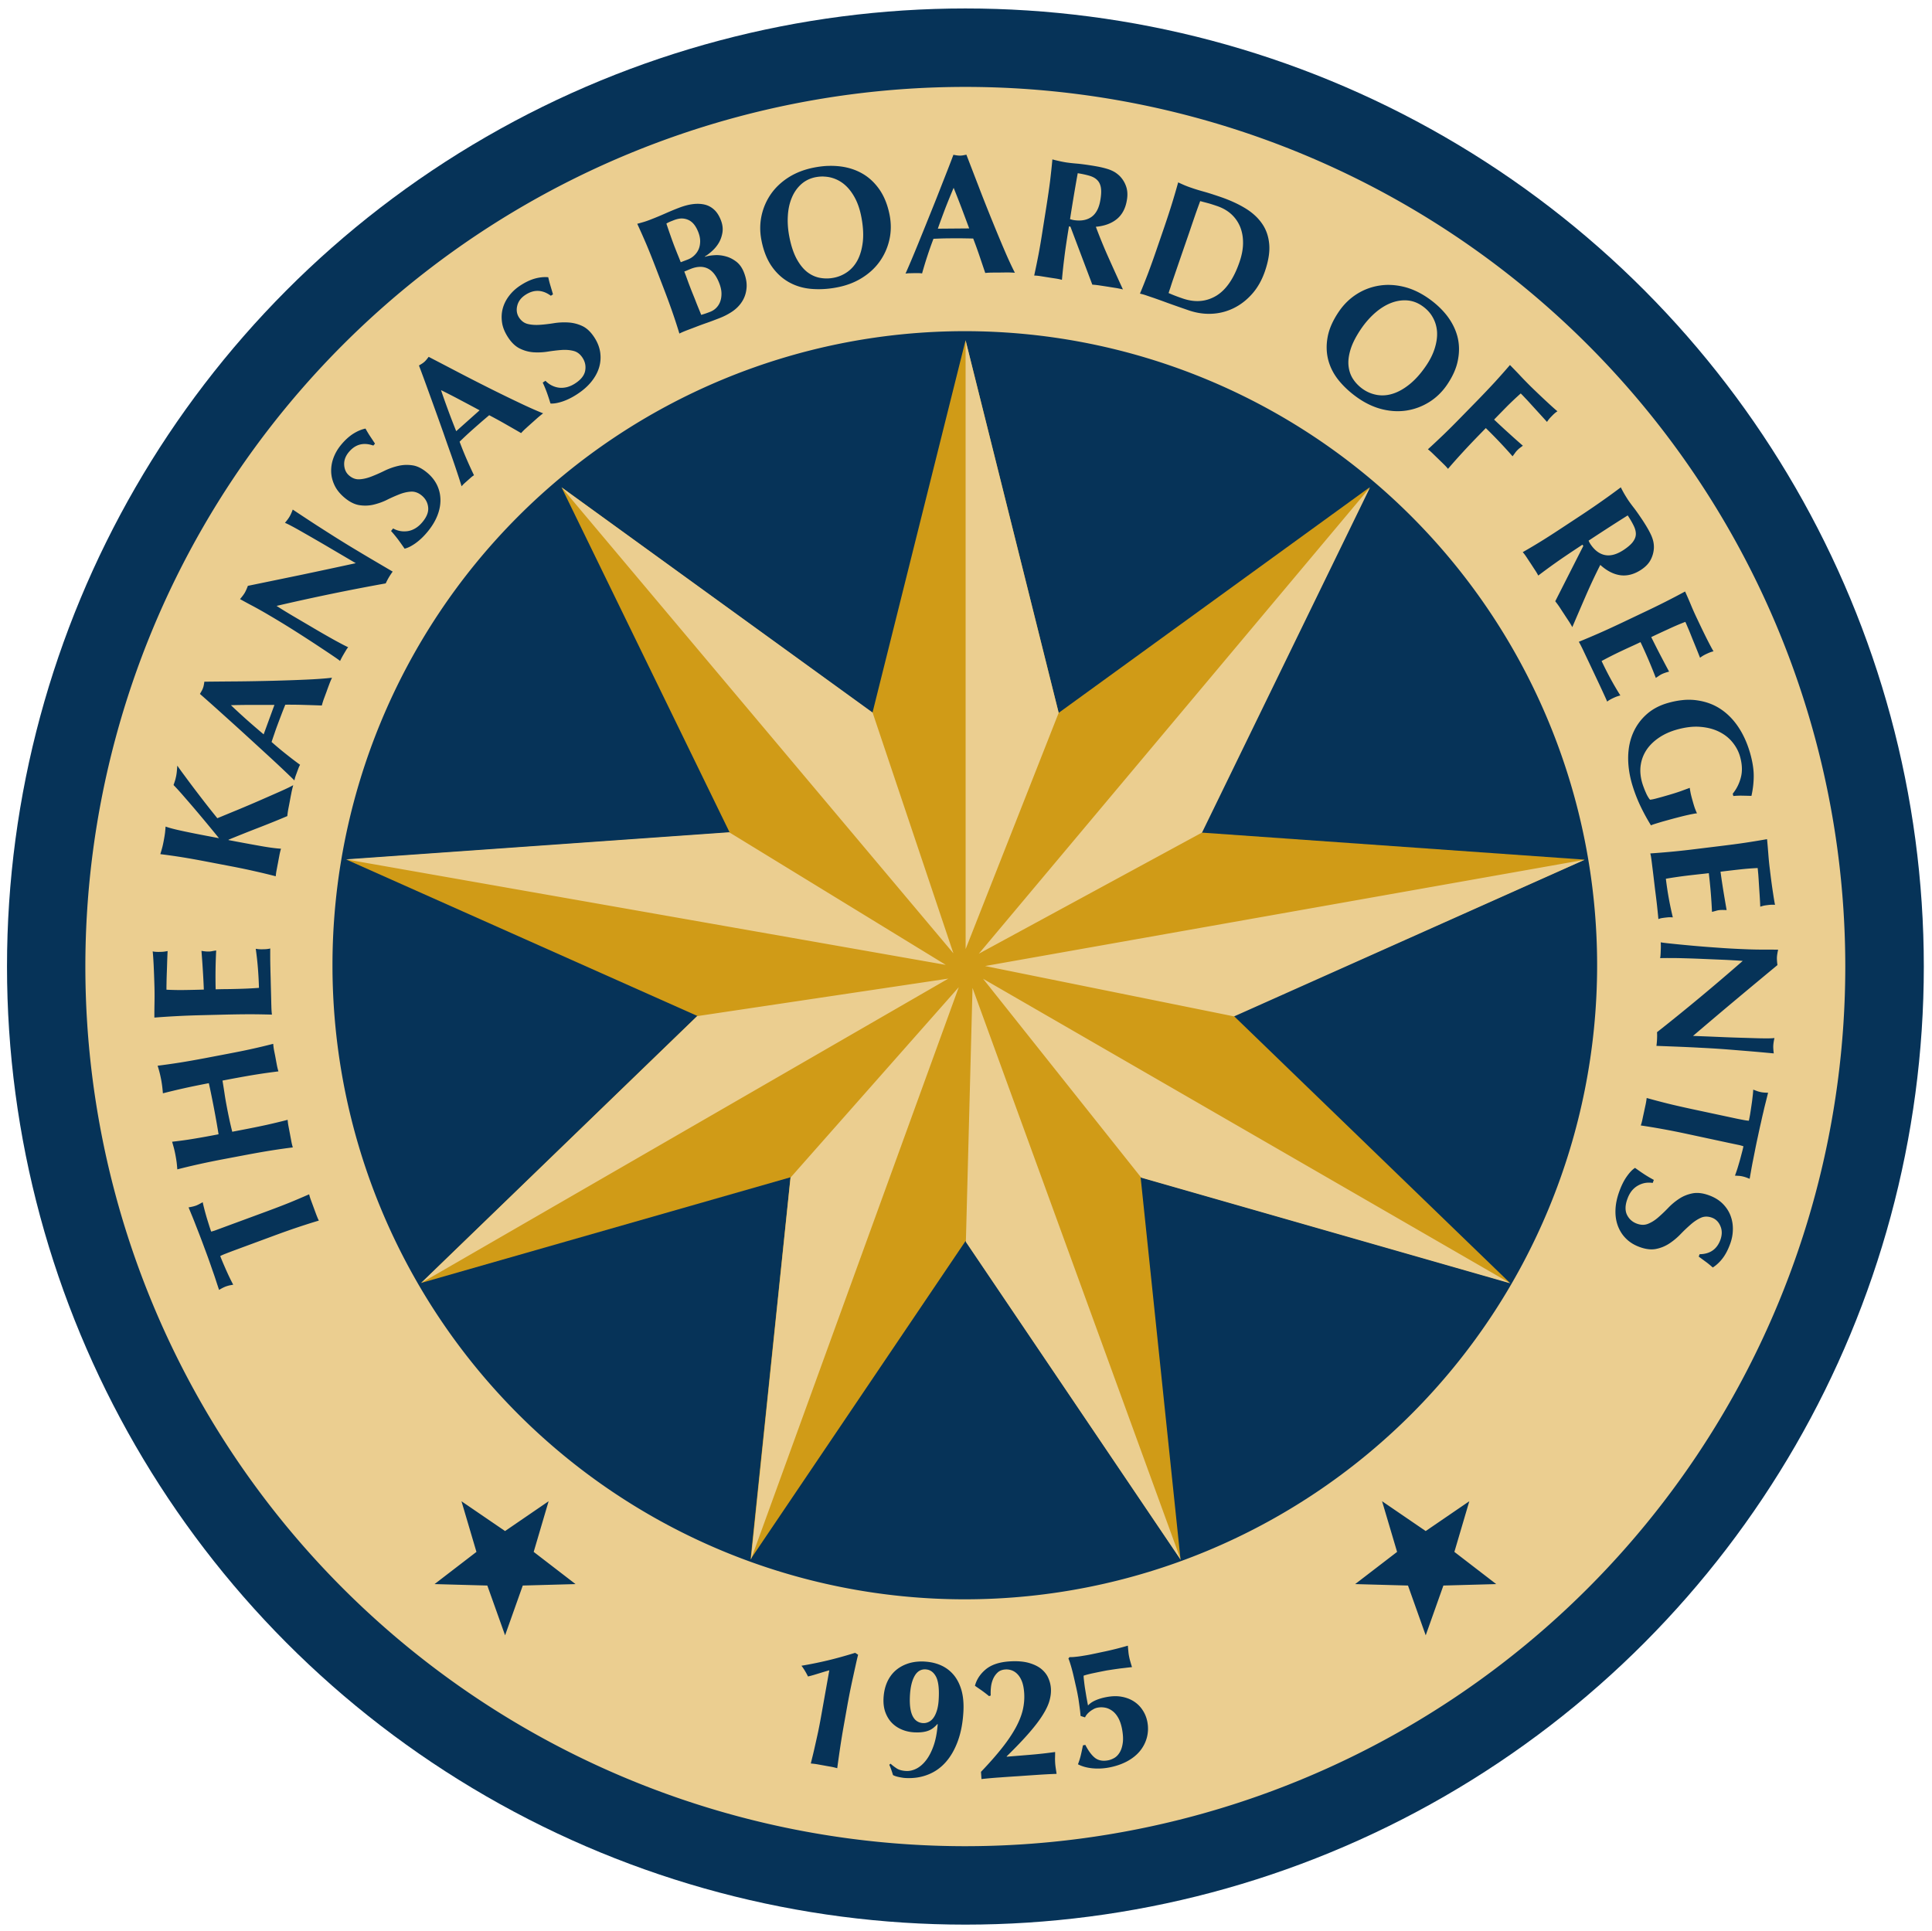 <svg xmlns="http://www.w3.org/2000/svg" height="249.94" width="250" viewBox="0 0 250 249.945"><g transform="matrix(2.756 0 0 2.756 -1.861 -1.639)"><ellipse rx="45" ry="44.99" cy="45.982" cx="46.003" fill="#063358"></ellipse><path fill="#d09b17" d="m46.01 58.87-10.093 14.944 1.873-17.936-17.339 4.96 12.965-12.537-16.471-7.339 17.991-1.271l-7.896-16.212 14.598 10.59 4.372-17.495 4.372 17.495 14.598-10.59-7.896 16.212 17.991 1.271-16.47 7.339 12.964 12.536-17.339-4.96 1.873 17.936-10.092-14.943z"></path><path fill="#ebce90" d="m46 4.676a41.318 41.308 0 0 0 -41.318 41.306 41.318 41.308 0 0 0 41.318 41.307 41.318 41.308 0 0 0 41.316 -41.307 41.318 41.308 0 0 0 -41.316 -41.306zm0.049 3.182c0.175 0.454 0.362 0.941 0.562 1.459 0.198 0.519 0.4 1.027 0.602 1.527 0.203 0.499 0.397 0.972 0.59 1.422 0.19 0.449 0.365 0.828 0.523 1.137-0.13-0.009-0.252-0.015-0.367-0.014-0.115 0-0.229 0.003-0.342 0.004-0.111 0.002-0.227 0.001-0.342 0.002-0.115 0.001-0.229 0.006-0.34 0.018-0.089-0.263-0.179-0.528-0.271-0.801s-0.191-0.545-0.295-0.816c-0.171-0.005-0.342-0.007-0.514-0.01-0.171 0-0.343-0.001-0.516 0-0.139 0.001-0.279 0.002-0.418 0.006-0.139 0.004-0.279 0.011-0.418 0.016-0.105 0.274-0.202 0.549-0.291 0.822-0.09 0.274-0.17 0.542-0.244 0.805-0.064-0.011-0.125-0.015-0.188-0.014h-0.189c-0.064 0.001-0.128 0.004-0.193 0.004-0.062 0-0.133 0.006-0.207 0.018 0.062-0.14 0.147-0.335 0.252-0.582s0.221-0.527 0.348-0.838c0.125-0.312 0.263-0.646 0.406-1.004 0.144-0.357 0.291-0.72 0.436-1.084 0.144-0.365 0.284-0.725 0.424-1.08 0.14-0.354 0.268-0.686 0.383-0.992 0.054 0.011 0.105 0.02 0.152 0.027 0.049 0.007 0.099 0.012 0.152 0.012s0.106-0.005 0.154-0.014c0.048-0.009 0.098-0.018 0.15-0.029zm4.037 0.221c0.087 0.025 0.186 0.049 0.291 0.072 0.105 0.025 0.222 0.049 0.354 0.07 0.145 0.022 0.306 0.04 0.49 0.055 0.185 0.016 0.412 0.045 0.684 0.088 0.2 0.031 0.372 0.063 0.514 0.096 0.141 0.034 0.264 0.069 0.361 0.105 0.1 0.039 0.184 0.081 0.258 0.127 0.071 0.048 0.136 0.098 0.197 0.156 0.142 0.141 0.246 0.307 0.311 0.494 0.066 0.186 0.081 0.397 0.041 0.635-0.06 0.386-0.213 0.685-0.463 0.896-0.251 0.209-0.582 0.334-0.996 0.371 0.184 0.491 0.385 0.984 0.607 1.477 0.22 0.493 0.442 0.981 0.664 1.465-0.12-0.03-0.239-0.054-0.354-0.072-0.117-0.018-0.238-0.037-0.359-0.057-0.122-0.019-0.243-0.037-0.361-0.055-0.12-0.019-0.24-0.032-0.363-0.041l-1.029-2.725-0.068-0.01-0.053 0.324c-0.069 0.439-0.127 0.83-0.168 1.174-0.044 0.343-0.079 0.68-0.109 1.012-0.087-0.025-0.186-0.046-0.291-0.062-0.107-0.016-0.228-0.033-0.359-0.055-0.133-0.021-0.252-0.04-0.357-0.057-0.105-0.018-0.205-0.025-0.295-0.029 0.071-0.325 0.139-0.658 0.205-0.998 0.064-0.339 0.13-0.729 0.197-1.168l0.172-1.082c0.069-0.439 0.126-0.829 0.17-1.172 0.041-0.344 0.079-0.688 0.111-1.035zm-10.549 0.307c0.202-0.009 0.4-0 0.592 0.023 0.385 0.048 0.732 0.161 1.045 0.342 0.312 0.18 0.581 0.435 0.805 0.76 0.221 0.326 0.378 0.724 0.469 1.199 0.074 0.395 0.069 0.777-0.016 1.148-0.084 0.371-0.236 0.711-0.453 1.016-0.217 0.306-0.499 0.564-0.84 0.775-0.341 0.212-0.733 0.36-1.176 0.443-0.416 0.08-0.816 0.101-1.201 0.068-0.385-0.033-0.734-0.139-1.049-0.316-0.314-0.177-0.586-0.427-0.811-0.752-0.224-0.326-0.385-0.737-0.479-1.232-0.074-0.389-0.071-0.768 0.008-1.137 0.08-0.37 0.228-0.71 0.441-1.018 0.215-0.307 0.494-0.57 0.84-0.789 0.346-0.217 0.748-0.37 1.205-0.457 0.211-0.04 0.417-0.065 0.619-0.074zm11.74 0.342c-0.13 0.719-0.249 1.438-0.361 2.156 0.029 0.011 0.062 0.021 0.088 0.027 0.029 0.008 0.056 0.014 0.082 0.018 0.35 0.055 0.633 0.001 0.848-0.156 0.215-0.159 0.351-0.429 0.41-0.811 0.038-0.233 0.044-0.421 0.018-0.566-0.026-0.145-0.083-0.261-0.172-0.347-0.085-0.087-0.203-0.153-0.357-0.199-0.151-0.045-0.337-0.086-0.555-0.121zm-11.926 0.156c-0.121-0.004-0.244 0.006-0.371 0.029-0.268 0.051-0.496 0.163-0.686 0.332-0.189 0.17-0.334 0.378-0.439 0.627-0.106 0.249-0.169 0.531-0.188 0.842-0.021 0.312 0.001 0.636 0.064 0.973 0.08 0.421 0.192 0.767 0.336 1.041 0.145 0.271 0.31 0.482 0.496 0.631 0.186 0.146 0.387 0.24 0.602 0.281 0.215 0.041 0.433 0.041 0.654-0.002 0.237-0.045 0.453-0.138 0.65-0.279 0.196-0.141 0.357-0.329 0.479-0.564 0.121-0.236 0.201-0.522 0.239-0.855 0.036-0.335 0.014-0.717-0.068-1.148-0.065-0.343-0.164-0.641-0.299-0.896-0.136-0.255-0.296-0.464-0.482-0.625-0.186-0.16-0.395-0.271-0.629-0.334-0.116-0.031-0.236-0.047-0.357-0.051zm16.643 0.275c0.084 0.04 0.174 0.081 0.271 0.123 0.1 0.043 0.212 0.086 0.34 0.129 0.166 0.059 0.356 0.117 0.568 0.176 0.212 0.058 0.485 0.145 0.82 0.26 0.435 0.15 0.816 0.324 1.147 0.525 0.333 0.201 0.595 0.441 0.787 0.717 0.195 0.276 0.306 0.595 0.34 0.963 0.035 0.365-0.034 0.79-0.197 1.272-0.144 0.42-0.343 0.775-0.6 1.066-0.256 0.291-0.547 0.516-0.869 0.674-0.324 0.159-0.667 0.247-1.025 0.264-0.361 0.019-0.721-0.036-1.082-0.158-0.379-0.131-0.703-0.244-0.969-0.34-0.265-0.098-0.5-0.182-0.695-0.25-0.128-0.042-0.244-0.082-0.344-0.117-0.102-0.035-0.197-0.06-0.287-0.08 0.129-0.307 0.254-0.623 0.377-0.945 0.121-0.324 0.257-0.697 0.4-1.117l0.355-1.033c0.144-0.421 0.267-0.797 0.369-1.127 0.102-0.331 0.2-0.664 0.293-1zm-10.543 0.254c-0.136 0.323-0.266 0.641-0.389 0.955-0.119 0.315-0.239 0.636-0.354 0.965l1.473-0.012c-0.122-0.326-0.24-0.644-0.358-0.957-0.119-0.313-0.243-0.631-0.373-0.951zm11.574 0.627c-0.01 0.036-0.04 0.113-0.084 0.234-0.044 0.121-0.093 0.258-0.146 0.41l-0.156 0.455-0.129 0.381-0.467 1.352-0.133 0.389-0.156 0.455c-0.051 0.147-0.094 0.284-0.133 0.406-0.043 0.122-0.066 0.199-0.078 0.234 0.074 0.031 0.163 0.07 0.268 0.111 0.105 0.041 0.234 0.089 0.393 0.143 0.571 0.196 1.091 0.159 1.562-0.117 0.466-0.275 0.838-0.808 1.109-1.6 0.107-0.314 0.164-0.609 0.164-0.887 0.003-0.278-0.045-0.53-0.135-0.756-0.094-0.228-0.229-0.424-0.41-0.592-0.18-0.166-0.403-0.294-0.664-0.385-0.182-0.061-0.332-0.111-0.449-0.141-0.117-0.031-0.234-0.062-0.355-0.094zm-23.535 0.127c0.093 0.003 0.184 0.015 0.27 0.035 0.17 0.04 0.32 0.122 0.449 0.242 0.129 0.119 0.232 0.283 0.311 0.486 0.08 0.205 0.104 0.397 0.076 0.578-0.029 0.18-0.085 0.343-0.17 0.488-0.086 0.145-0.19 0.271-0.312 0.381-0.122 0.111-0.236 0.198-0.344 0.262l0.006 0.016c0.116-0.04 0.261-0.065 0.434-0.076 0.174-0.014 0.35 0.004 0.527 0.051 0.179 0.045 0.346 0.129 0.504 0.248 0.158 0.12 0.281 0.294 0.367 0.518 0.104 0.27 0.142 0.519 0.117 0.746-0.022 0.229-0.093 0.433-0.209 0.615s-0.27 0.338-0.461 0.467c-0.19 0.128-0.399 0.234-0.625 0.32-0.199 0.077-0.385 0.148-0.559 0.209-0.174 0.06-0.357 0.127-0.547 0.201-0.135 0.051-0.272 0.104-0.416 0.158-0.141 0.055-0.253 0.104-0.334 0.146-0.096-0.318-0.201-0.641-0.314-0.967-0.113-0.328-0.249-0.7-0.408-1.115l-0.392-1.02c-0.16-0.415-0.306-0.782-0.441-1.1-0.136-0.319-0.278-0.637-0.424-0.953 0.087-0.022 0.183-0.05 0.287-0.08 0.104-0.03 0.216-0.07 0.342-0.119 0.215-0.083 0.438-0.175 0.668-0.277s0.452-0.195 0.668-0.277c0.225-0.086 0.44-0.144 0.643-0.17 0.101-0.013 0.196-0.017 0.289-0.014zm-0.762 0.689c-0.119-0.009-0.252 0.017-0.404 0.074-0.109 0.043-0.185 0.072-0.227 0.092-0.041 0.019-0.087 0.042-0.133 0.07 0.061 0.189 0.127 0.381 0.195 0.572 0.067 0.193 0.126 0.354 0.176 0.484 0.053 0.135 0.102 0.262 0.152 0.385 0.05 0.121 0.1 0.246 0.15 0.375l0.338-0.129c0.105-0.041 0.2-0.1 0.287-0.18s0.157-0.174 0.207-0.281c0.05-0.109 0.076-0.231 0.08-0.371 0.004-0.14-0.025-0.289-0.086-0.449-0.048-0.121-0.102-0.229-0.172-0.326-0.069-0.096-0.151-0.171-0.246-0.225-0.096-0.052-0.201-0.083-0.318-0.092zm0.819 2.27c-0.131 0.001-0.272 0.03-0.422 0.088-0.07 0.028-0.129 0.052-0.178 0.074-0.05 0.022-0.098 0.04-0.143 0.057 0.041 0.105 0.082 0.214 0.123 0.328 0.041 0.113 0.089 0.247 0.15 0.402 0.045 0.12 0.095 0.243 0.145 0.367 0.051 0.124 0.1 0.247 0.145 0.367 0.048 0.12 0.092 0.229 0.133 0.328 0.041 0.099 0.073 0.18 0.098 0.244 0.072-0.021 0.138-0.041 0.199-0.062 0.061-0.02 0.134-0.048 0.219-0.08 0.11-0.043 0.208-0.104 0.289-0.188 0.084-0.084 0.147-0.185 0.188-0.301 0.041-0.116 0.06-0.245 0.057-0.389-0.003-0.141-0.037-0.294-0.1-0.459-0.135-0.35-0.312-0.583-0.537-0.695-0.112-0.056-0.234-0.083-0.365-0.082zm-7.131 0.486c0.029 0.13 0.059 0.252 0.094 0.367 0.034 0.115 0.078 0.26 0.129 0.438l-0.1 0.066c-0.396-0.291-0.795-0.304-1.193-0.043-0.206 0.135-0.335 0.305-0.385 0.512-0.051 0.206-0.021 0.391 0.084 0.553 0.11 0.165 0.248 0.266 0.418 0.305 0.169 0.04 0.359 0.052 0.566 0.037 0.209-0.014 0.427-0.04 0.652-0.076 0.226-0.036 0.453-0.047 0.68-0.033 0.228 0.014 0.446 0.069 0.654 0.166s0.395 0.274 0.562 0.529c0.147 0.224 0.24 0.456 0.277 0.697 0.037 0.242 0.02 0.482-0.049 0.717-0.07 0.235-0.192 0.457-0.363 0.67s-0.392 0.408-0.662 0.584c-0.241 0.159-0.475 0.274-0.697 0.348-0.225 0.074-0.411 0.105-0.561 0.094-0.058-0.185-0.112-0.354-0.166-0.504s-0.12-0.311-0.199-0.479l0.129-0.084c0.083 0.087 0.178 0.158 0.283 0.213 0.107 0.055 0.219 0.092 0.34 0.109s0.247 0.008 0.381-0.023c0.131-0.034 0.267-0.093 0.4-0.182 0.269-0.176 0.422-0.376 0.461-0.592 0.039-0.219-0.003-0.422-0.127-0.609-0.111-0.17-0.251-0.276-0.42-0.318-0.17-0.044-0.356-0.059-0.559-0.045-0.203 0.015-0.416 0.04-0.643 0.076-0.225 0.036-0.45 0.047-0.67 0.033-0.221-0.015-0.436-0.072-0.641-0.172-0.206-0.098-0.394-0.274-0.561-0.529-0.152-0.233-0.249-0.465-0.283-0.699s-0.022-0.456 0.037-0.67c0.059-0.211 0.16-0.407 0.301-0.59 0.14-0.182 0.31-0.338 0.512-0.471 0.241-0.159 0.473-0.269 0.691-0.33 0.22-0.061 0.429-0.082 0.625-0.064zm39.551 0.363c0.192 0.007 0.388 0.034 0.588 0.08 0.399 0.092 0.788 0.272 1.172 0.537 0.351 0.244 0.648 0.519 0.887 0.826 0.234 0.307 0.401 0.634 0.492 0.984 0.09 0.349 0.098 0.718 0.021 1.105-0.072 0.388-0.25 0.778-0.523 1.176-0.229 0.33-0.506 0.595-0.828 0.795-0.325 0.201-0.67 0.331-1.041 0.391-0.369 0.06-0.751 0.042-1.141-0.051-0.391-0.094-0.771-0.268-1.143-0.523-0.346-0.24-0.648-0.511-0.895-0.809s-0.417-0.622-0.512-0.971c-0.092-0.347-0.105-0.715-0.031-1.103 0.072-0.389 0.254-0.79 0.539-1.205 0.225-0.326 0.498-0.591 0.816-0.795 0.318-0.204 0.664-0.337 1.035-0.4 0.184-0.031 0.371-0.045 0.562-0.037zm0.762 0.725c-0.251-0.015-0.502 0.027-0.756 0.127-0.25 0.1-0.494 0.252-0.73 0.457-0.235 0.205-0.451 0.448-0.646 0.73-0.241 0.352-0.411 0.677-0.504 0.971-0.092 0.295-0.127 0.559-0.1 0.795 0.026 0.236 0.099 0.446 0.221 0.627 0.122 0.182 0.277 0.337 0.461 0.465 0.2 0.138 0.417 0.226 0.656 0.268 0.239 0.04 0.485 0.023 0.738-0.057 0.254-0.079 0.512-0.223 0.775-0.432s0.523-0.493 0.771-0.855c0.198-0.286 0.339-0.567 0.424-0.842 0.087-0.276 0.124-0.538 0.109-0.783-0.018-0.245-0.085-0.473-0.205-0.682-0.117-0.21-0.286-0.387-0.498-0.533-0.224-0.155-0.464-0.24-0.717-0.256zm-20.754 1.446a29.69 29.775 0 0 1 29.689 29.775 29.69 29.775 0 0 1 -29.689 29.775 29.69 29.775 0 0 1 -29.69 -29.775 29.69 29.775 0 0 1 29.69 -29.775zm0.037 0.426 0.002 28.59 4.369-11.094-4.371-17.496zm-25.211 0.779c0.433 0.225 0.894 0.465 1.387 0.723 0.491 0.256 0.979 0.505 1.459 0.746 0.482 0.241 0.944 0.467 1.385 0.676 0.439 0.211 0.82 0.38 1.143 0.508-0.102 0.079-0.196 0.156-0.283 0.232-0.085 0.077-0.17 0.152-0.254 0.227-0.084 0.075-0.169 0.151-0.254 0.229-0.086 0.076-0.167 0.156-0.242 0.24-0.24-0.14-0.484-0.279-0.734-0.422-0.25-0.144-0.505-0.282-0.764-0.418-0.131 0.111-0.261 0.221-0.391 0.334-0.129 0.113-0.259 0.227-0.387 0.34-0.105 0.094-0.207 0.186-0.309 0.281-0.102 0.095-0.203 0.192-0.303 0.289 0.102 0.274 0.211 0.545 0.326 0.809 0.114 0.265 0.231 0.519 0.35 0.766-0.055 0.035-0.105 0.072-0.15 0.113-0.046 0.041-0.094 0.083-0.143 0.127l-0.143 0.127c-0.048 0.044-0.098 0.095-0.146 0.152-0.045-0.146-0.108-0.348-0.193-0.602-0.084-0.256-0.182-0.544-0.293-0.861-0.113-0.316-0.233-0.655-0.359-1.02-0.129-0.364-0.259-0.731-0.393-1.1-0.133-0.37-0.265-0.734-0.395-1.092-0.13-0.359-0.253-0.692-0.369-0.998 0.048-0.028 0.092-0.054 0.133-0.08s0.083-0.057 0.123-0.092c0.039-0.036 0.074-0.073 0.104-0.111s0.063-0.079 0.096-0.123zm50.77 0.383c0.169 0.174 0.337 0.344 0.498 0.518 0.161 0.171 0.329 0.343 0.5 0.512 0.285 0.276 0.54 0.519 0.768 0.729 0.225 0.209 0.38 0.347 0.465 0.414-0.076 0.046-0.163 0.119-0.258 0.219-0.061 0.06-0.107 0.111-0.137 0.148-0.031 0.039-0.063 0.083-0.096 0.133-0.105-0.116-0.219-0.241-0.344-0.379-0.125-0.136-0.246-0.27-0.363-0.398-0.117-0.13-0.223-0.246-0.32-0.346-0.095-0.103-0.163-0.172-0.207-0.213-0.22 0.196-0.434 0.397-0.639 0.602-0.203 0.206-0.406 0.414-0.611 0.625 0.254 0.24 0.483 0.453 0.693 0.641 0.207 0.19 0.427 0.385 0.658 0.586-0.075 0.054-0.132 0.098-0.172 0.129-0.036 0.03-0.071 0.065-0.109 0.104-0.03 0.03-0.056 0.064-0.084 0.102-0.026 0.04-0.068 0.093-0.119 0.162-0.403-0.462-0.822-0.902-1.256-1.325l-0.285 0.293c-0.31 0.318-0.583 0.606-0.816 0.861-0.233 0.255-0.46 0.507-0.674 0.76-0.059-0.071-0.124-0.144-0.203-0.219-0.075-0.075-0.162-0.158-0.258-0.252-0.095-0.092-0.184-0.178-0.26-0.252-0.077-0.075-0.15-0.14-0.223-0.195 0.246-0.224 0.493-0.457 0.742-0.695 0.25-0.241 0.528-0.519 0.838-0.838l0.766-0.783c0.31-0.319 0.579-0.604 0.814-0.859 0.232-0.256 0.464-0.516 0.691-0.781zm-50.189 1.18c0.111 0.333 0.228 0.656 0.344 0.973 0.117 0.315 0.24 0.634 0.369 0.955l1.098-0.98c-0.305-0.164-0.605-0.324-0.9-0.48-0.295-0.158-0.599-0.313-0.91-0.467zm-3.547 1.805c0.065 0.115 0.127 0.223 0.193 0.324 0.068 0.101 0.151 0.229 0.254 0.383l-0.078 0.092c-0.464-0.163-0.847-0.06-1.152 0.307-0.158 0.19-0.229 0.39-0.217 0.602 0.013 0.212 0.091 0.381 0.24 0.504 0.152 0.128 0.315 0.182 0.488 0.17 0.175-0.011 0.36-0.055 0.555-0.131 0.194-0.075 0.393-0.162 0.6-0.264 0.205-0.1 0.418-0.178 0.641-0.23 0.22-0.054 0.446-0.064 0.674-0.031 0.228 0.031 0.458 0.146 0.693 0.342 0.206 0.17 0.362 0.366 0.469 0.586 0.105 0.22 0.158 0.454 0.16 0.699s-0.048 0.494-0.15 0.748c-0.101 0.253-0.254 0.502-0.459 0.75-0.184 0.223-0.374 0.401-0.566 0.537-0.193 0.136-0.364 0.221-0.508 0.252-0.111-0.16-0.214-0.305-0.309-0.434-0.098-0.128-0.204-0.259-0.328-0.396l0.098-0.119c0.105 0.059 0.215 0.1 0.334 0.121 0.117 0.022 0.236 0.021 0.357 0.004 0.12-0.019 0.238-0.063 0.355-0.133s0.228-0.167 0.33-0.291c0.206-0.246 0.295-0.481 0.268-0.701-0.025-0.22-0.125-0.4-0.299-0.545-0.156-0.13-0.324-0.191-0.496-0.184-0.175 0.009-0.357 0.049-0.547 0.123-0.189 0.074-0.385 0.16-0.59 0.262s-0.417 0.175-0.633 0.227c-0.216 0.05-0.438 0.058-0.664 0.023-0.225-0.035-0.454-0.149-0.689-0.344-0.214-0.179-0.373-0.372-0.475-0.586-0.101-0.212-0.155-0.43-0.16-0.65s0.032-0.437 0.113-0.652c0.081-0.214 0.198-0.415 0.352-0.6 0.184-0.223 0.375-0.395 0.566-0.518 0.193-0.122 0.386-0.206 0.58-0.246zm47.174 2.754-18.375 21.906l10.481-5.69 7.893-16.217zm-37.966 0.007 18.396 21.88-3.794-11.306-14.602-10.574zm49.734 0c0.041 0.083 0.087 0.17 0.139 0.264 0.054 0.094 0.117 0.196 0.189 0.309 0.081 0.121 0.178 0.253 0.293 0.4 0.113 0.146 0.243 0.335 0.395 0.562 0.113 0.171 0.202 0.319 0.273 0.445 0.071 0.128 0.127 0.239 0.166 0.338 0.039 0.099 0.066 0.19 0.08 0.275 0.015 0.084 0.02 0.167 0.018 0.252-0.01 0.199-0.062 0.386-0.154 0.561s-0.24 0.327-0.441 0.461c-0.326 0.215-0.652 0.302-0.977 0.26-0.322-0.044-0.637-0.205-0.945-0.485-0.236 0.466-0.462 0.947-0.677 1.441-0.215 0.496-0.427 0.989-0.637 1.48-0.059-0.109-0.121-0.212-0.188-0.311-0.064-0.098-0.131-0.197-0.197-0.301-0.069-0.102-0.135-0.205-0.201-0.307-0.066-0.1-0.14-0.2-0.215-0.295l1.318-2.598-0.041-0.059-0.275 0.182c-0.371 0.245-0.698 0.467-0.98 0.666-0.281 0.199-0.554 0.4-0.82 0.602-0.041-0.081-0.091-0.167-0.152-0.256-0.059-0.09-0.124-0.191-0.197-0.303-0.076-0.113-0.14-0.211-0.199-0.301-0.059-0.09-0.118-0.17-0.18-0.24 0.291-0.165 0.582-0.338 0.877-0.52 0.294-0.182 0.625-0.396 0.996-0.641l0.914-0.602c0.371-0.246 0.697-0.47 0.979-0.67 0.284-0.199 0.563-0.403 0.842-0.613zm-62.357 1.043c0.407 0.271 0.776 0.514 1.107 0.729 0.33 0.212 0.642 0.411 0.938 0.598 0.296 0.185 0.588 0.366 0.881 0.541 0.291 0.175 0.603 0.362 0.936 0.557l0.83 0.488c-0.064 0.087-0.124 0.178-0.182 0.275-0.059 0.102-0.107 0.196-0.145 0.279-1.667 0.299-3.375 0.65-5.125 1.057 0.131 0.084 0.261 0.167 0.395 0.248 0.131 0.08 0.268 0.163 0.406 0.244l0.805 0.473c0.276 0.164 0.512 0.301 0.707 0.412 0.196 0.111 0.362 0.206 0.498 0.279 0.138 0.074 0.249 0.135 0.338 0.18 0.087 0.045 0.159 0.08 0.213 0.105-0.043 0.05-0.079 0.104-0.111 0.16-0.033 0.055-0.065 0.108-0.094 0.158-0.064 0.106-0.122 0.216-0.176 0.328-0.03-0.033-0.154-0.12-0.373-0.268-0.217-0.147-0.486-0.324-0.801-0.533-0.316-0.207-0.663-0.431-1.035-0.666-0.374-0.236-0.737-0.456-1.088-0.662-0.318-0.189-0.59-0.34-0.812-0.459-0.223-0.117-0.419-0.225-0.588-0.318 0.099-0.116 0.172-0.212 0.219-0.291 0.046-0.079 0.097-0.19 0.15-0.332 0.855-0.176 1.697-0.349 2.527-0.521 0.829-0.175 1.675-0.355 2.539-0.543l-0.604-0.355-0.672-0.395c-0.226-0.134-0.451-0.264-0.672-0.391-0.219-0.128-0.424-0.243-0.609-0.35-0.186-0.106-0.348-0.196-0.486-0.268-0.138-0.073-0.232-0.116-0.283-0.135 0.099-0.115 0.171-0.214 0.217-0.293s0.098-0.188 0.15-0.332zm62.68 0.275c-0.619 0.389-1.228 0.783-1.836 1.185 0.013 0.029 0.027 0.058 0.039 0.084 0.015 0.026 0.029 0.05 0.043 0.072 0.195 0.295 0.426 0.468 0.688 0.52s0.552-0.028 0.875-0.24c0.195-0.13 0.34-0.254 0.43-0.373 0.087-0.116 0.138-0.235 0.143-0.357s-0.027-0.255-0.096-0.398c-0.069-0.145-0.164-0.308-0.285-0.492zm2.695 3.574c0.1 0.22 0.195 0.439 0.285 0.656s0.188 0.434 0.293 0.652c0.169 0.359 0.322 0.676 0.461 0.951 0.14 0.275 0.239 0.458 0.295 0.549-0.089 0.018-0.194 0.057-0.32 0.117-0.079 0.036-0.137 0.068-0.18 0.094-0.041 0.025-0.084 0.055-0.133 0.09-0.056-0.145-0.119-0.303-0.189-0.475-0.069-0.172-0.139-0.339-0.203-0.5-0.065-0.164-0.123-0.309-0.18-0.438-0.054-0.128-0.092-0.219-0.119-0.271-0.276 0.106-0.543 0.221-0.805 0.344-0.264 0.12-0.529 0.244-0.795 0.371 0.154 0.312 0.296 0.592 0.426 0.842 0.131 0.25 0.268 0.511 0.412 0.779-0.089 0.024-0.157 0.044-0.203 0.061-0.045 0.016-0.094 0.035-0.143 0.059-0.036 0.018-0.075 0.04-0.113 0.066-0.037 0.026-0.094 0.063-0.164 0.109-0.22-0.573-0.458-1.132-0.719-1.68-0.154 0.075-0.309 0.146-0.465 0.217s-0.311 0.143-0.467 0.217c-0.315 0.149-0.612 0.301-0.895 0.453 0.129 0.275 0.267 0.548 0.412 0.816 0.146 0.269 0.302 0.536 0.469 0.801-0.059 0.015-0.11 0.031-0.156 0.047-0.046 0.015-0.107 0.041-0.186 0.078-0.075 0.036-0.136 0.069-0.178 0.094-0.043 0.026-0.074 0.049-0.098 0.072-0.056-0.133-0.131-0.294-0.219-0.486-0.089-0.193-0.212-0.456-0.371-0.791-0.139-0.295-0.251-0.535-0.34-0.719-0.085-0.18-0.154-0.324-0.205-0.434-0.051-0.107-0.092-0.187-0.121-0.242-0.028-0.055-0.054-0.101-0.076-0.139 0.307-0.125 0.621-0.258 0.936-0.396 0.318-0.139 0.676-0.304 1.078-0.494l0.986-0.469c0.404-0.19 0.758-0.363 1.068-0.52 0.307-0.156 0.615-0.316 0.92-0.482zm-63.531 4.047c-0.055 0.117-0.102 0.229-0.141 0.338-0.041 0.107-0.08 0.215-0.117 0.32-0.039 0.106-0.079 0.213-0.119 0.32s-0.073 0.217-0.102 0.326c-0.276-0.009-0.557-0.019-0.846-0.027-0.287-0.009-0.578-0.012-0.869-0.01-0.064 0.159-0.128 0.319-0.188 0.479-0.061 0.16-0.123 0.322-0.182 0.482-0.049 0.131-0.095 0.26-0.139 0.393-0.046 0.131-0.091 0.264-0.135 0.396 0.22 0.195 0.444 0.383 0.67 0.562 0.224 0.179 0.447 0.35 0.668 0.51-0.034 0.058-0.058 0.114-0.08 0.172-0.021 0.057-0.043 0.116-0.066 0.178-0.02 0.06-0.045 0.12-0.066 0.182-0.022 0.06-0.038 0.127-0.055 0.201-0.109-0.109-0.261-0.254-0.455-0.439-0.196-0.186-0.415-0.392-0.664-0.621-0.247-0.228-0.513-0.471-0.797-0.732-0.285-0.261-0.571-0.523-0.863-0.787-0.291-0.264-0.579-0.522-0.861-0.777-0.284-0.255-0.549-0.489-0.795-0.705 0.029-0.048 0.054-0.094 0.078-0.135 0.025-0.044 0.047-0.089 0.064-0.139 0.02-0.05 0.032-0.1 0.041-0.148 0.01-0.047 0.017-0.099 0.025-0.152 0.488-0.005 1.01-0.01 1.565-0.014 0.554-0.005 1.102-0.016 1.641-0.029 0.539-0.014 1.052-0.031 1.539-0.053 0.487-0.021 0.903-0.05 1.248-0.09zm63.445 1.047c0.226-0.02 0.444-0.014 0.65 0.016 0.415 0.059 0.784 0.195 1.109 0.412 0.325 0.217 0.606 0.505 0.84 0.861 0.235 0.357 0.413 0.763 0.543 1.217 0.11 0.393 0.166 0.744 0.166 1.053 0 0.309-0.035 0.622-0.107 0.943-0.145-0.004-0.289-0.007-0.428-0.01-0.14-0.003-0.281 0.003-0.422 0.016l-0.029-0.107c0.186-0.231 0.314-0.49 0.385-0.777 0.074-0.287 0.059-0.611-0.041-0.967-0.066-0.237-0.183-0.46-0.35-0.666-0.165-0.206-0.375-0.372-0.629-0.498-0.253-0.128-0.544-0.204-0.879-0.232-0.334-0.029-0.704 0.015-1.111 0.129-0.31 0.087-0.584 0.21-0.822 0.369-0.24 0.16-0.435 0.345-0.584 0.559-0.146 0.215-0.244 0.452-0.285 0.715-0.044 0.264-0.022 0.544 0.061 0.844 0.02 0.066 0.044 0.142 0.076 0.225 0.031 0.084 0.063 0.164 0.098 0.24 0.031 0.077 0.067 0.146 0.105 0.209 0.036 0.061 0.068 0.106 0.098 0.131 0.066-0.007 0.143-0.022 0.238-0.045 0.094-0.025 0.197-0.053 0.311-0.084 0.417-0.117 0.722-0.211 0.918-0.283 0.193-0.071 0.326-0.12 0.395-0.145 0.005 0.055 0.016 0.123 0.033 0.211 0.016 0.087 0.046 0.211 0.092 0.371 0.051 0.186 0.093 0.323 0.127 0.41 0.035 0.087 0.06 0.156 0.088 0.205-0.045 0.001-0.114 0.013-0.209 0.031-0.096 0.018-0.203 0.042-0.328 0.07-0.122 0.029-0.251 0.061-0.389 0.098-0.139 0.035-0.268 0.07-0.393 0.105l-0.254 0.07c-0.13 0.037-0.247 0.074-0.357 0.107-0.11 0.034-0.189 0.06-0.232 0.084-0.193-0.312-0.367-0.634-0.523-0.967-0.154-0.333-0.278-0.67-0.377-1.01-0.124-0.444-0.18-0.867-0.17-1.273 0.011-0.406 0.091-0.778 0.24-1.111 0.149-0.334 0.361-0.622 0.635-0.863 0.274-0.242 0.609-0.418 1.008-0.529 0.244-0.069 0.479-0.113 0.705-0.133zm-67.17 0.23c-0.333 0-0.675 0.004-1.022 0.014 0.254 0.241 0.509 0.475 0.76 0.699 0.253 0.224 0.512 0.446 0.777 0.67l0.506-1.383c-0.347-0.001-0.686-0.001-1.022 0zm-3.541 2.848c0.072 0.106 0.189 0.271 0.355 0.492 0.164 0.224 0.342 0.462 0.533 0.713 0.193 0.253 0.378 0.494 0.561 0.727 0.182 0.231 0.327 0.411 0.432 0.541 0.291-0.119 0.611-0.253 0.961-0.396 0.35-0.146 0.693-0.291 1.029-0.438s0.645-0.283 0.928-0.408c0.284-0.125 0.498-0.227 0.645-0.309-0.04 0.15-0.072 0.285-0.094 0.406-0.025 0.121-0.046 0.239-0.068 0.355-0.021 0.115-0.044 0.231-0.066 0.344-0.021 0.113-0.038 0.228-0.049 0.346-0.451 0.193-0.909 0.376-1.371 0.555-0.463 0.179-0.925 0.364-1.387 0.553l-0.004 0.018c0.574 0.11 1.066 0.2 1.478 0.273 0.411 0.074 0.741 0.118 0.988 0.133-0.028 0.087-0.051 0.184-0.072 0.289-0.019 0.106-0.043 0.223-0.066 0.355-0.026 0.131-0.048 0.25-0.068 0.355-0.021 0.106-0.034 0.204-0.041 0.295-0.321-0.083-0.652-0.163-0.988-0.238-0.337-0.077-0.724-0.158-1.161-0.241l-1.072-0.205c-0.438-0.084-0.825-0.154-1.168-0.209-0.34-0.055-0.686-0.103-1.031-0.146 0.028-0.087 0.055-0.183 0.084-0.287 0.028-0.102 0.053-0.222 0.078-0.354 0.025-0.133 0.045-0.251 0.059-0.357 0.011-0.107 0.02-0.206 0.027-0.297 0.152 0.056 0.387 0.119 0.701 0.188s0.662 0.139 1.047 0.213l0.758 0.145c-0.177-0.22-0.37-0.453-0.58-0.707-0.211-0.254-0.416-0.498-0.617-0.734-0.2-0.234-0.385-0.445-0.551-0.637-0.169-0.191-0.297-0.329-0.385-0.418 0.025-0.071 0.05-0.144 0.072-0.215 0.021-0.072 0.038-0.145 0.053-0.219 0.014-0.074 0.024-0.149 0.031-0.227s0.015-0.163 0.021-0.254zm25.912 3.133-17.988 1.272 28.16 4.955-10.17-6.227h-0.002zm48.732 0.322c0.025 0.24 0.043 0.478 0.062 0.713 0.018 0.235 0.04 0.473 0.072 0.713 0.046 0.394 0.092 0.742 0.139 1.047 0.046 0.305 0.079 0.508 0.102 0.613-0.087-0.01-0.2-0.008-0.336 0.01-0.086 0.01-0.152 0.02-0.201 0.031-0.046 0.011-0.098 0.027-0.156 0.045-0.006-0.156-0.015-0.325-0.027-0.51-0.012-0.185-0.024-0.364-0.035-0.539-0.01-0.174-0.021-0.331-0.031-0.469-0.013-0.139-0.022-0.238-0.029-0.297-0.296 0.014-0.586 0.038-0.873 0.07-0.289 0.032-0.577 0.067-0.871 0.102 0.046 0.345 0.094 0.656 0.139 0.934 0.046 0.279 0.095 0.568 0.148 0.869-0.093-0.005-0.164-0.006-0.213-0.006-0.049 0.001-0.101 0.002-0.152 0.01-0.044 0.006-0.087 0.016-0.131 0.029-0.044 0.013-0.109 0.03-0.191 0.051-0.028-0.611-0.078-1.217-0.15-1.818-0.169 0.021-0.34 0.039-0.51 0.057-0.171 0.019-0.343 0.039-0.512 0.059-0.346 0.042-0.678 0.091-0.994 0.146 0.036 0.302 0.081 0.605 0.135 0.906s0.119 0.604 0.191 0.908c-0.059-0.004-0.113-0.006-0.162-0.006-0.049 0.001-0.113 0.008-0.199 0.018-0.085 0.01-0.152 0.02-0.201 0.031-0.046 0.011-0.085 0.024-0.115 0.039-0.013-0.145-0.03-0.321-0.053-0.531-0.021-0.211-0.057-0.5-0.104-0.865-0.039-0.326-0.069-0.588-0.094-0.789-0.024-0.198-0.044-0.355-0.059-0.475s-0.027-0.21-0.037-0.271c-0.01-0.06-0.023-0.112-0.033-0.154 0.333-0.022 0.67-0.05 1.014-0.082 0.344-0.032 0.738-0.076 1.18-0.131l1.086-0.133c0.441-0.054 0.835-0.104 1.176-0.156 0.341-0.051 0.684-0.108 1.027-0.168zm-8.56 0.969-28.156 4.99 11.693 2.365 16.463-7.356zm3.568 3.875c0.044 0.012 0.194 0.032 0.455 0.059 0.261 0.028 0.583 0.059 0.959 0.094 0.379 0.035 0.785 0.068 1.227 0.098 0.44 0.033 0.865 0.056 1.27 0.072 0.371 0.017 0.682 0.021 0.934 0.021s0.475 0 0.668 0.004c-0.034 0.149-0.052 0.269-0.057 0.361-0.003 0.09 0.005 0.21 0.025 0.361-0.671 0.556-1.332 1.105-1.98 1.648-0.652 0.545-1.311 1.105-1.984 1.678l0.697 0.027 0.781 0.033c0.263 0.011 0.52 0.019 0.775 0.027 0.254 0.007 0.488 0.015 0.703 0.021 0.212 0.007 0.396 0.008 0.553 0.008 0.156-0.001 0.261-0.007 0.314-0.016-0.034 0.149-0.051 0.27-0.055 0.361-0.003 0.09 0.003 0.211 0.023 0.361-0.486-0.046-0.925-0.085-1.318-0.117-0.393-0.031-0.761-0.063-1.107-0.088-0.35-0.025-0.691-0.044-1.033-0.061-0.339-0.019-0.7-0.035-1.086-0.051l-0.965-0.037c0.015-0.107 0.024-0.218 0.029-0.33 0.005-0.117 0.005-0.223-0.002-0.312 1.333-1.05 2.673-2.166 4.025-3.347-0.156-0.013-0.311-0.023-0.467-0.031-0.154-0.009-0.311-0.018-0.472-0.024l-0.932-0.039c-0.323-0.014-0.595-0.023-0.818-0.029-0.225-0.007-0.416-0.011-0.572-0.012-0.154 0-0.283-0.001-0.381 0-0.1 0.001-0.179 0.002-0.236 0.006 0.011-0.064 0.019-0.126 0.021-0.191 0.005-0.064 0.005-0.125 0.008-0.184 0.007-0.122 0.005-0.247 0-0.371v-0.002zm-65.287 0.291c-0.001 0.144-0.001 0.322 0 0.533 0.003 0.211 0.009 0.502 0.02 0.871 0.007 0.326 0.015 0.591 0.02 0.795 0.005 0.198 0.008 0.357 0.012 0.479 0.003 0.12 0.007 0.21 0.012 0.271 0.005 0.062 0.009 0.115 0.016 0.156-0.334-0.008-0.671-0.016-1.016-0.016-0.347 0-0.743 0.006-1.188 0.016l-1.092 0.027c-0.445 0.011-0.841 0.026-1.185 0.045-0.345 0.018-0.693 0.041-1.039 0.068-0.001-0.241 0.002-0.481 0.006-0.717 0.005-0.236 0.004-0.474-0.002-0.715-0.011-0.396-0.024-0.747-0.039-1.055-0.016-0.307-0.031-0.515-0.045-0.621 0.087 0.02 0.201 0.027 0.34 0.023 0.085-0.001 0.152-0.005 0.199-0.012 0.049-0.007 0.103-0.016 0.162-0.027-0.007 0.155-0.015 0.323-0.021 0.508-0.005 0.185-0.011 0.366-0.018 0.541-0.006 0.172-0.01 0.329-0.012 0.469-0.003 0.139-0.003 0.238-0.002 0.297 0.295 0.014 0.589 0.019 0.877 0.014 0.291-0.004 0.583-0.011 0.877-0.02-0.014-0.347-0.03-0.66-0.049-0.941-0.016-0.28-0.039-0.573-0.062-0.877 0.091 0.014 0.161 0.024 0.209 0.027 0.05 0.004 0.101 0.005 0.156 0.004 0.043-0.001 0.086-0.008 0.131-0.016 0.045-0.01 0.11-0.021 0.195-0.033-0.032 0.611-0.04 1.219-0.025 1.824 0.17-0.005 0.343-0.009 0.516-0.01 0.171-0.001 0.341-0.006 0.514-0.01 0.347-0.009 0.683-0.024 1.004-0.049-0.009-0.305-0.025-0.609-0.049-0.914-0.024-0.304-0.058-0.61-0.102-0.92 0.058 0.008 0.111 0.016 0.16 0.02 0.049 0.004 0.115 0.003 0.201 0.002 0.085-0.002 0.153-0.006 0.199-0.014 0.049-0.005 0.09-0.014 0.121-0.025zm31.844 1.412-0.004 0.002h0.004v-0.002zm-0.004 0.002l-11.793 1.762-12.967 12.535 24.76-14.297zm1.633 0.01v0.002l7.424 9.336 17.34 4.965-24.764-14.303zm-1.147 0.396-7.896 8.938-1.861 17.938 9.758-26.875zm0.648 0.035-0.312 11.926 10.094 14.939-9.781-26.865zm-32.834 2.621c0.007 0.091 0.018 0.19 0.037 0.295 0.021 0.106 0.047 0.224 0.07 0.355 0.025 0.133 0.045 0.247 0.066 0.354 0.019 0.106 0.045 0.204 0.072 0.291-0.33 0.041-0.667 0.087-1.008 0.141-0.343 0.054-0.732 0.124-1.168 0.205l-0.451 0.086c0.033 0.203 0.066 0.404 0.096 0.605 0.029 0.201 0.064 0.4 0.102 0.6 0.038 0.203 0.079 0.403 0.121 0.602 0.042 0.199 0.09 0.397 0.139 0.596l0.447-0.086c0.438-0.083 0.828-0.163 1.164-0.236 0.338-0.076 0.668-0.155 0.99-0.238 0.006 0.091 0.019 0.19 0.039 0.295 0.02 0.106 0.043 0.225 0.068 0.357 0.025 0.131 0.046 0.247 0.066 0.354 0.019 0.105 0.043 0.202 0.07 0.289-0.329 0.041-0.667 0.089-1.008 0.143-0.341 0.054-0.73 0.123-1.168 0.205l-1.072 0.203c-0.438 0.083-0.825 0.163-1.162 0.238-0.338 0.074-0.675 0.156-1.014 0.242-0.006-0.092-0.015-0.191-0.027-0.299-0.013-0.106-0.032-0.225-0.057-0.357-0.024-0.13-0.051-0.25-0.078-0.354-0.029-0.104-0.055-0.198-0.082-0.287 0.347-0.039 0.687-0.084 1.023-0.141 0.335-0.055 0.722-0.125 1.158-0.209-0.02-0.136-0.05-0.302-0.082-0.494-0.034-0.194-0.077-0.431-0.131-0.717-0.054-0.282-0.1-0.514-0.137-0.691-0.036-0.179-0.072-0.347-0.107-0.498-0.436 0.084-0.82 0.161-1.152 0.236-0.333 0.074-0.668 0.154-1.004 0.24-0.007-0.092-0.017-0.191-0.029-0.297-0.013-0.107-0.03-0.226-0.055-0.357-0.026-0.133-0.053-0.25-0.08-0.354-0.028-0.105-0.055-0.2-0.084-0.287 0.347-0.044 0.691-0.093 1.031-0.146 0.343-0.054 0.73-0.123 1.168-0.205l1.074-0.205c0.438-0.084 0.826-0.16 1.162-0.236 0.339-0.074 0.668-0.154 0.99-0.236zm69.492 2.152h0.002c0.056 0.024 0.113 0.043 0.168 0.064 0.056 0.021 0.113 0.036 0.172 0.049 0.056 0.013 0.115 0.02 0.174 0.025 0.061 0.005 0.12 0.007 0.18 0.008-0.044 0.177-0.083 0.338-0.119 0.48-0.037 0.142-0.072 0.289-0.105 0.438-0.037 0.149-0.073 0.313-0.111 0.486-0.041 0.175-0.087 0.385-0.139 0.631-0.054 0.247-0.099 0.459-0.133 0.635s-0.067 0.338-0.096 0.484c-0.03 0.149-0.057 0.29-0.082 0.432-0.024 0.139-0.051 0.293-0.08 0.455-0.056-0.022-0.11-0.044-0.166-0.064-0.056-0.02-0.114-0.036-0.17-0.049-0.058-0.013-0.117-0.022-0.176-0.025-0.059-0.004-0.119-0.007-0.178-0.01 0.037-0.101 0.078-0.215 0.119-0.344 0.039-0.129 0.078-0.257 0.113-0.383 0.036-0.128 0.066-0.248 0.096-0.361 0.031-0.115 0.053-0.209 0.07-0.289-0.025-0.011-0.061-0.023-0.107-0.035-0.046-0.014-0.1-0.027-0.164-0.039l-0.418-0.088-1.965-0.422c-0.435-0.094-0.821-0.169-1.162-0.23-0.34-0.063-0.674-0.117-1.004-0.166 0.03-0.086 0.056-0.182 0.078-0.287 0.021-0.105 0.047-0.222 0.076-0.354 0.027-0.13 0.054-0.25 0.076-0.354 0.021-0.105 0.037-0.202 0.047-0.295 0.32 0.09 0.645 0.176 0.982 0.26 0.334 0.083 0.721 0.17 1.156 0.264l1.965 0.42c0.151 0.034 0.289 0.059 0.416 0.084 0.128 0.025 0.221 0.038 0.279 0.039 0.016-0.077 0.037-0.175 0.057-0.291 0.019-0.117 0.038-0.242 0.057-0.373 0.02-0.133 0.041-0.269 0.055-0.408 0.018-0.139 0.03-0.268 0.037-0.387zm-5.553 3.674h0.002c0.159 0.114 0.302 0.215 0.438 0.303 0.134 0.087 0.282 0.175 0.445 0.262l-0.053 0.143c-0.117-0.02-0.235-0.02-0.355 0-0.117 0.021-0.229 0.062-0.334 0.121-0.107 0.059-0.204 0.139-0.291 0.244-0.085 0.106-0.155 0.235-0.209 0.387-0.11 0.301-0.113 0.552-0.016 0.75 0.1 0.198 0.256 0.336 0.469 0.412 0.191 0.069 0.366 0.069 0.527 0 0.161-0.066 0.319-0.165 0.471-0.299 0.154-0.133 0.31-0.282 0.469-0.447 0.159-0.166 0.33-0.308 0.518-0.43 0.184-0.121 0.39-0.203 0.613-0.248 0.225-0.044 0.481-0.018 0.768 0.086 0.264 0.094 0.478 0.224 0.646 0.389s0.293 0.352 0.373 0.559c0.079 0.205 0.118 0.42 0.115 0.65-0.002 0.23-0.043 0.459-0.127 0.686-0.098 0.271-0.217 0.5-0.355 0.68-0.139 0.181-0.292 0.323-0.461 0.43-0.1-0.087-0.196-0.169-0.291-0.24-0.099-0.072-0.22-0.163-0.369-0.271l0.041-0.113c0.49-0.006 0.817-0.234 0.979-0.682 0.082-0.234 0.081-0.446-0.004-0.641-0.083-0.196-0.216-0.326-0.398-0.393-0.186-0.067-0.359-0.065-0.518 0.006-0.159 0.071-0.316 0.175-0.473 0.312-0.159 0.138-0.318 0.288-0.477 0.453-0.159 0.166-0.333 0.311-0.523 0.438-0.19 0.125-0.396 0.212-0.621 0.258-0.225 0.047-0.482 0.02-0.77-0.084-0.253-0.091-0.467-0.219-0.641-0.391-0.176-0.171-0.304-0.374-0.391-0.604-0.085-0.229-0.123-0.479-0.113-0.752 0.009-0.274 0.068-0.56 0.178-0.863 0.098-0.271 0.211-0.505 0.348-0.699 0.135-0.193 0.263-0.33 0.391-0.41zm-62.252 1.24c0.02 0.089 0.05 0.185 0.088 0.285 0.036 0.101 0.079 0.212 0.125 0.34 0.046 0.124 0.087 0.238 0.125 0.338 0.039 0.101 0.076 0.191 0.117 0.273-0.32 0.094-0.642 0.198-0.971 0.307-0.328 0.11-0.7 0.241-1.117 0.395l-1.885 0.697c-0.145 0.054-0.278 0.105-0.398 0.152-0.12 0.046-0.205 0.084-0.258 0.115 0.028 0.074 0.066 0.167 0.111 0.275s0.097 0.225 0.15 0.348c0.055 0.122 0.111 0.247 0.172 0.373 0.06 0.126 0.12 0.243 0.176 0.348-0.059 0.01-0.117 0.022-0.176 0.033-0.059 0.014-0.116 0.031-0.172 0.051-0.054 0.02-0.106 0.045-0.16 0.072-0.052 0.027-0.104 0.058-0.156 0.088-0.058-0.171-0.11-0.329-0.156-0.471-0.045-0.139-0.093-0.279-0.145-0.424-0.05-0.145-0.104-0.303-0.164-0.471-0.06-0.169-0.134-0.371-0.223-0.607-0.086-0.236-0.163-0.438-0.227-0.605-0.065-0.169-0.125-0.321-0.18-0.461-0.053-0.139-0.107-0.276-0.161-0.407-0.054-0.13-0.112-0.274-0.176-0.428 0.06-0.01 0.118-0.023 0.176-0.035 0.059-0.013 0.116-0.029 0.172-0.049 0.055-0.02 0.108-0.047 0.16-0.074 0.052-0.029 0.105-0.056 0.156-0.086 0.021 0.105 0.051 0.224 0.084 0.354 0.034 0.13 0.071 0.26 0.107 0.385 0.039 0.126 0.076 0.245 0.111 0.357s0.068 0.207 0.094 0.283c0.029-0.005 0.066-0.014 0.111-0.029 0.046-0.013 0.098-0.032 0.158-0.055l0.4-0.148 1.885-0.695c0.416-0.154 0.787-0.295 1.107-0.424 0.32-0.13 0.632-0.265 0.938-0.398zm7.15 14.414 2.049 1.4 2.045-1.4-0.701 2.379 1.965 1.512-2.478 0.068-0.83 2.338-0.834-2.338-2.478-0.068 1.967-1.512-0.703-2.379zm43.227 0 2.049 1.4 2.047-1.4-0.701 2.379 1.965 1.512-2.481 0.068-0.83 2.338-0.832-2.338-2.481-0.068 1.969-1.512-0.705-2.379zm-11.936 6.781c0.007 0.086 0.013 0.172 0.023 0.258 0.006 0.085 0.018 0.17 0.035 0.254s0.037 0.168 0.062 0.25c0.024 0.084 0.048 0.166 0.074 0.246-0.041 0.004-0.116 0.013-0.223 0.025-0.107 0.014-0.223 0.026-0.348 0.041-0.124 0.018-0.25 0.035-0.367 0.053-0.119 0.019-0.216 0.032-0.283 0.045-0.256 0.05-0.466 0.093-0.625 0.127-0.161 0.034-0.303 0.071-0.424 0.111-0.003 0.05 0.003 0.125 0.016 0.227 0.011 0.101 0.025 0.216 0.045 0.35 0.021 0.131 0.045 0.272 0.068 0.418 0.027 0.146 0.051 0.279 0.076 0.406 0.09-0.1 0.21-0.181 0.361-0.246 0.151-0.065 0.315-0.113 0.488-0.146 0.264-0.051 0.502-0.06 0.725-0.02 0.219 0.039 0.414 0.113 0.58 0.221 0.165 0.106 0.301 0.241 0.408 0.406 0.11 0.164 0.184 0.347 0.223 0.547 0.049 0.251 0.041 0.495-0.018 0.73-0.061 0.236-0.17 0.451-0.326 0.643s-0.36 0.354-0.604 0.486c-0.245 0.131-0.522 0.228-0.84 0.289-0.269 0.052-0.532 0.064-0.793 0.039-0.261-0.026-0.488-0.089-0.676-0.188 0.059-0.154 0.105-0.302 0.139-0.449 0.035-0.146 0.064-0.294 0.096-0.441l0.111-0.021c0.145 0.282 0.296 0.486 0.455 0.611 0.16 0.123 0.367 0.162 0.619 0.113 0.095-0.018 0.191-0.056 0.291-0.113 0.098-0.058 0.18-0.144 0.25-0.26 0.071-0.117 0.118-0.267 0.143-0.447 0.026-0.179 0.012-0.402-0.037-0.664-0.041-0.205-0.1-0.377-0.178-0.514-0.079-0.139-0.17-0.245-0.275-0.322-0.105-0.077-0.218-0.13-0.338-0.152-0.119-0.023-0.242-0.024-0.369 0.002-0.055 0.011-0.116 0.033-0.178 0.068-0.061 0.034-0.12 0.071-0.174 0.115-0.054 0.044-0.102 0.09-0.141 0.139-0.039 0.049-0.066 0.092-0.08 0.133l-0.209-0.066c-0.007-0.062-0.015-0.144-0.025-0.24-0.013-0.095-0.025-0.192-0.039-0.291-0.013-0.098-0.027-0.196-0.041-0.291-0.018-0.095-0.032-0.175-0.045-0.244-0.024-0.121-0.055-0.265-0.094-0.43-0.036-0.165-0.074-0.328-0.111-0.486-0.039-0.159-0.078-0.302-0.119-0.434-0.04-0.133-0.072-0.226-0.1-0.281l0.053-0.068c0.051 0.003 0.11-0 0.184-0.004 0.074-0.007 0.151-0.014 0.236-0.025 0.086-0.011 0.173-0.025 0.266-0.041 0.094-0.015 0.178-0.029 0.256-0.045 0.081-0.015 0.187-0.038 0.32-0.066 0.135-0.028 0.282-0.061 0.445-0.094 0.164-0.036 0.333-0.076 0.512-0.121 0.18-0.046 0.351-0.092 0.518-0.141zm-12.807 0.336 0.141 0.092c-0.04 0.155-0.08 0.33-0.121 0.52-0.043 0.19-0.086 0.39-0.131 0.594s-0.088 0.411-0.131 0.621c-0.041 0.211-0.081 0.417-0.117 0.617l-0.086 0.484-0.107 0.6c-0.049 0.28-0.096 0.567-0.141 0.863-0.044 0.297-0.094 0.641-0.146 1.029-0.104-0.03-0.207-0.054-0.307-0.072-0.099-0.017-0.201-0.034-0.306-0.054-0.106-0.019-0.211-0.038-0.314-0.057-0.102-0.018-0.207-0.029-0.314-0.039 0.021-0.083 0.049-0.203 0.088-0.359 0.039-0.156 0.079-0.33 0.121-0.521 0.043-0.19 0.089-0.394 0.135-0.607 0.045-0.215 0.087-0.435 0.127-0.656l0.398-2.232c-0.041 0.01-0.1 0.027-0.182 0.051-0.08 0.024-0.169 0.051-0.264 0.08-0.095 0.03-0.19 0.058-0.287 0.088-0.099 0.028-0.188 0.052-0.268 0.07-0.044-0.09-0.095-0.185-0.156-0.285-0.061-0.1-0.112-0.172-0.152-0.219 0.436-0.072 0.853-0.159 1.252-0.254 0.397-0.095 0.822-0.214 1.27-0.352zm7.732 0.404c0.154 0.011 0.292 0.034 0.416 0.068 0.249 0.07 0.45 0.168 0.602 0.293 0.151 0.128 0.26 0.271 0.326 0.43 0.069 0.159 0.107 0.316 0.117 0.471 0.013 0.177-0.007 0.363-0.059 0.557-0.051 0.196-0.151 0.416-0.305 0.666-0.151 0.249-0.366 0.534-0.643 0.854s-0.632 0.694-1.07 1.121l0.008 0.016c0.384-0.033 0.764-0.062 1.135-0.094 0.371-0.031 0.749-0.073 1.133-0.127 0 0.092-0.001 0.179-0.004 0.264-0.003 0.081 0.001 0.169 0.006 0.262 0.007 0.09 0.018 0.177 0.031 0.262 0.013 0.085 0.025 0.163 0.035 0.238-0.304 0.011-0.603 0.027-0.898 0.047-0.292 0.02-0.595 0.04-0.9 0.062-0.287 0.018-0.576 0.037-0.863 0.059-0.29 0.019-0.576 0.045-0.865 0.076l-0.023-0.338c0.385-0.403 0.712-0.774 0.979-1.111 0.269-0.338 0.481-0.654 0.645-0.951 0.161-0.294 0.274-0.575 0.338-0.844 0.061-0.266 0.084-0.532 0.066-0.795-0.015-0.217-0.049-0.399-0.105-0.543-0.056-0.145-0.128-0.259-0.211-0.344-0.083-0.087-0.176-0.145-0.273-0.18-0.1-0.034-0.199-0.047-0.299-0.039-0.15 0.01-0.274 0.06-0.365 0.148-0.094 0.09-0.166 0.197-0.217 0.322-0.05 0.125-0.081 0.255-0.092 0.389-0.014 0.136-0.015 0.257-0.008 0.363l-0.08 0.029c-0.115-0.095-0.225-0.18-0.332-0.256-0.106-0.075-0.218-0.15-0.33-0.23 0.077-0.295 0.245-0.55 0.504-0.768 0.26-0.216 0.624-0.341 1.096-0.375 0.184-0.012 0.354-0.013 0.508-0.002zm-4.477 0.008c0.295 0.016 0.557 0.077 0.791 0.184s0.431 0.26 0.592 0.455c0.161 0.196 0.28 0.438 0.361 0.723 0.078 0.286 0.107 0.616 0.086 0.99-0.028 0.519-0.115 0.978-0.26 1.377-0.145 0.398-0.334 0.729-0.57 0.994-0.237 0.268-0.516 0.462-0.834 0.586-0.318 0.126-0.667 0.18-1.047 0.16-0.096-0.004-0.202-0.022-0.322-0.047-0.119-0.024-0.211-0.057-0.273-0.092-0.022-0.075-0.047-0.155-0.076-0.236-0.028-0.083-0.06-0.164-0.098-0.248l0.059-0.051c0.086 0.079 0.183 0.153 0.293 0.225 0.109 0.07 0.257 0.109 0.445 0.119 0.155 0.007 0.314-0.03 0.477-0.111 0.163-0.084 0.314-0.213 0.451-0.391 0.139-0.177 0.257-0.406 0.355-0.684 0.099-0.28 0.162-0.616 0.193-1.006l-0.014-0.016c-0.051 0.061-0.111 0.119-0.176 0.172-0.065 0.054-0.138 0.098-0.223 0.133-0.085 0.036-0.184 0.061-0.297 0.076-0.11 0.015-0.239 0.019-0.391 0.012-0.204-0.011-0.394-0.052-0.574-0.127-0.182-0.075-0.34-0.179-0.473-0.314s-0.234-0.302-0.307-0.496c-0.072-0.195-0.102-0.42-0.088-0.676 0.015-0.268 0.068-0.512 0.162-0.729 0.095-0.217 0.226-0.403 0.393-0.553 0.166-0.147 0.365-0.26 0.594-0.336 0.23-0.076 0.487-0.107 0.77-0.094zm0.061 0.367c-0.225-0.013-0.4 0.093-0.523 0.311-0.124 0.219-0.198 0.528-0.219 0.93-0.011 0.229-0.005 0.425 0.021 0.588 0.025 0.163 0.067 0.294 0.123 0.393 0.056 0.1 0.124 0.173 0.205 0.221 0.08 0.049 0.17 0.074 0.268 0.08 0.09 0.005 0.177-0.014 0.26-0.053s0.158-0.1 0.223-0.188c0.066-0.089 0.122-0.205 0.168-0.355 0.045-0.147 0.074-0.324 0.084-0.533 0.028-0.497-0.018-0.853-0.133-1.062-0.115-0.21-0.274-0.319-0.477-0.33z"></path></g></svg>